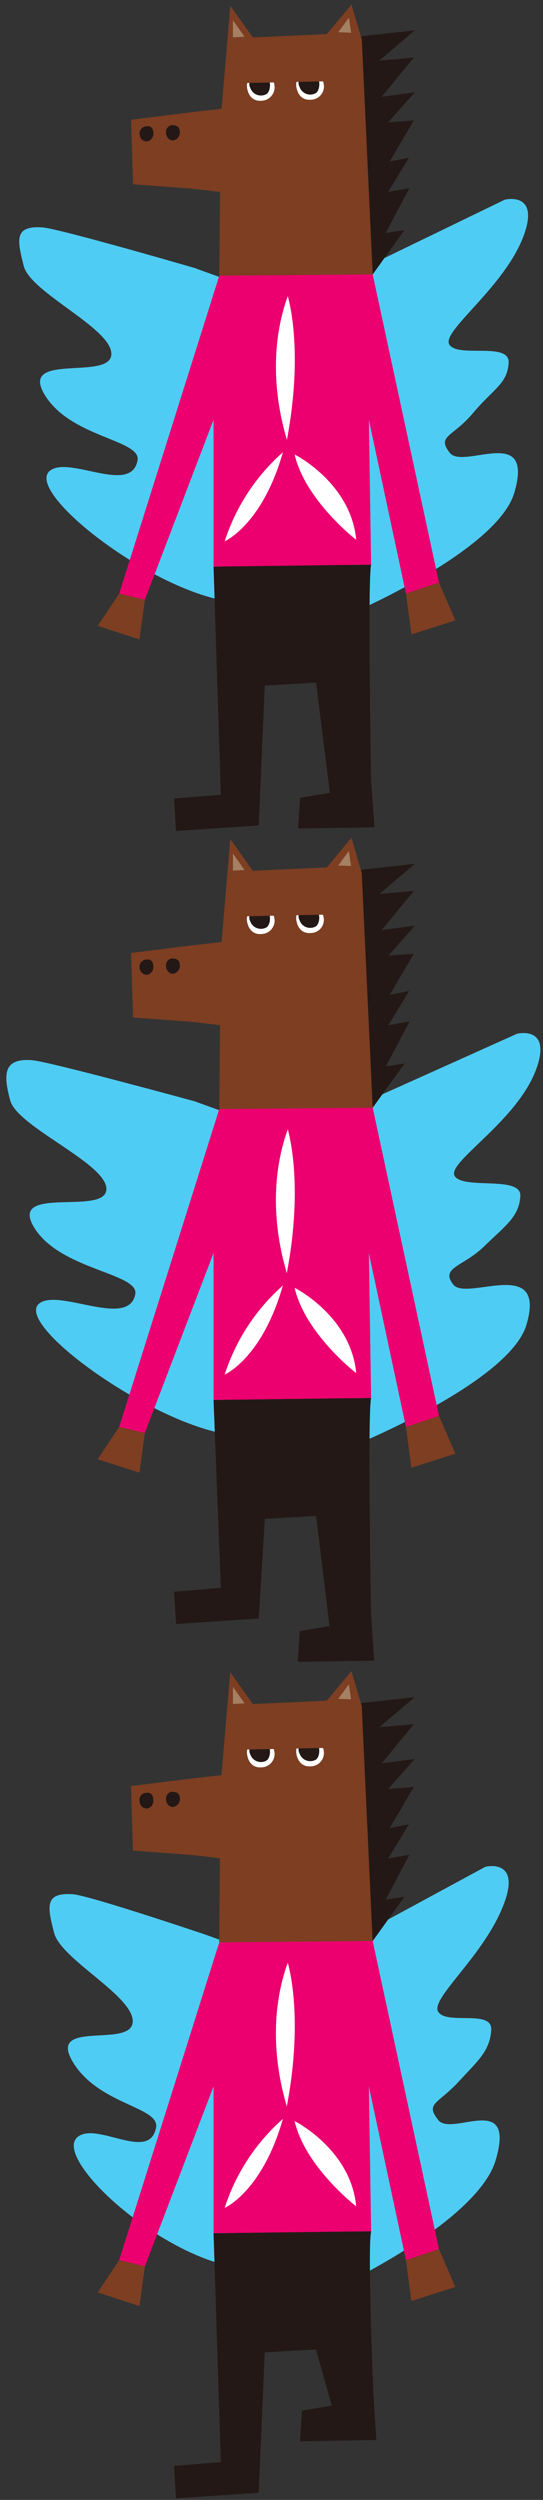 <svg xmlns="http://www.w3.org/2000/svg" viewBox="0 0 58 267"><rect x="0" y="0" width="58" height="267" fill="#333333" stroke="none"/><defs><style>.cls-1{fill:#4fccf3;}.cls-2{fill:#231815;}.cls-3{fill:#7d3e22;}.cls-4{fill:#ec006f;}.cls-5{fill:#a58062;}.cls-6{fill:#fff;}.cls-7{fill:none;}</style></defs><g id="レイヤー_2" data-name="レイヤー 2"><g id="レイヤー_9" data-name="レイヤー 9"><path class="cls-1" d="M38,65.3s15.13-6.58,16.93-12.66c2.2-7.43-5.44-2.43-6.88-4.27s.3-1.66,2.48-4.26S54.2,41,54.33,38.74s-5.41-.49-6.33-1.93S54,30.66,56,25c1.61-4.6-2.09-3.67-2.09-3.67L34.8,30.6Z"/><path class="cls-2" d="M39.81,29.31s-3-14.16-2.74-15.47A21.81,21.81,0,0,0,38,9.65C38,8.21,37.46,4,37.46,4l6.84-.76L40.51,6.48l3.69-.33-3.43,4.18,3.53-.46-2.84,3.2,2.74-.21-2.58,4.39,2.06-.41L41.46,20.5l2.27-.41-2.53,4.8,2-.31Z"/><path class="cls-3" d="M38.65,4.23,37.54.48,34.91,3.64,27,4,24.6.61l-.93,11L20.34,12,14,12.79l.21,6.89,6.4.48,2.89.34-.08,9s5.6.9,8.71,1.5c3.45.66,7.41-.05,7.68-1.64Z"/><path class="cls-1" d="M20.78,28.62S6.32,24.41,4.54,24.29c-3-.21-2.74,1.25-2,4.13s9.61,6.74,9.35,9.49S2,37.6,4.78,42.18s10.33,4.77,9.91,7c-.69,3.71-7.29-.55-9.36,1.1C2.68,52.42,15,62.23,23.5,64.06c0,0,2.14-19.56,3.32-21.33s4.51-6.28,4.51-6.28l.81-3.7Z"/><polygon class="cls-4" points="12.73 63.4 15.48 64.05 22.81 44.83 22.81 60.52 39.64 60.31 39.4 44.83 43.36 63.4 46.89 62.22 39.81 29.31 23.42 29.45 12.73 63.4"/><path class="cls-2" d="M22.81,60.52l16.83-.21c-.39,1.77,0,23.14,0,23.14L40,88.36l-8.15.13.2-3.28,3.19-.53L33.76,72.91l-5.48.31-.64,14.94-8.84.59-.21-3.46,5-.41Z"/><polygon class="cls-5" points="36.13 3.44 37.27 1.89 37.51 3.5 36.13 3.44"/><polygon class="cls-5" points="24.88 3.99 24.88 2.16 26.12 3.92 24.88 3.99"/><path class="cls-6" d="M30.64,47c0-.31-2.69-7.63.1-15.38C30.74,31.66,32.49,37.24,30.64,47Z"/><path class="cls-6" d="M30.22,48.3A21.51,21.51,0,0,0,24,57.81S28,56.09,30.22,48.3Z"/><path class="cls-6" d="M31.47,48.54s6,3,6.58,9.12C38.05,57.66,32.61,53.46,31.47,48.54Z"/><path class="cls-2" d="M15.65,13.49a.76.76,0,0,0-.72.94.74.74,0,0,0,.82.67.82.82,0,0,0,.63-.8C16.4,13.58,16,13.43,15.65,13.49Z"/><path class="cls-2" d="M18.32,13.37a.74.74,0,0,0-.59.73c0,.6.4.9.73.9a.85.85,0,0,0,.75-.86C19.21,13.64,19,13.35,18.32,13.37Z"/><path class="cls-6" d="M27.54,7.73a1.49,1.49,0,0,0-1.16,1.58c.16,1.17.88,1.49,1.47,1.45a1.44,1.44,0,0,0,1.48-1.49A1.62,1.62,0,0,0,28.63,8a1.91,1.91,0,0,0-.69-.29A1.07,1.07,0,0,0,27.54,7.73Z"/><path class="cls-2" d="M27.71,7.91a1.6,1.6,0,0,0-.82.46.83.83,0,0,0-.16,1,1.2,1.2,0,0,0,1.63.73c.46-.15.58-1.05.4-1.47A1.17,1.17,0,0,0,27.71,7.91Z"/><path class="cls-3" d="M29.44,8.8a1.62,1.62,0,0,0-.79-1.25,2,2,0,0,0-.78-.28,1.42,1.42,0,0,0-.46,0,1.57,1.57,0,0,0-1.33,1.6Z"/><path class="cls-6" d="M32.8,7.62A1.49,1.49,0,0,0,31.64,9.2c.17,1.17.88,1.49,1.47,1.45A1.42,1.42,0,0,0,34.6,9.16a1.64,1.64,0,0,0-.71-1.25,1.57,1.57,0,0,0-.69-.29A.9.9,0,0,0,32.8,7.62Z"/><path class="cls-2" d="M32.88,7.82c-.27,0-.56.28-.73.44a.83.83,0,0,0-.16,1,1.21,1.21,0,0,0,1.64.74c.45-.16.58-1.05.4-1.47A1.31,1.31,0,0,0,32.88,7.82Z"/><path class="cls-3" d="M34.71,8.69a1.65,1.65,0,0,0-.79-1.25,2.15,2.15,0,0,0-.78-.28,1.41,1.41,0,0,0-.46,0,1.56,1.56,0,0,0-1.34,1.59Z"/><polygon class="cls-3" points="12.73 63.4 10.43 66.85 14.9 68.29 15.48 64.05 12.73 63.4"/><polygon class="cls-3" points="43.36 63.4 43.95 67.76 48.64 66.26 46.89 62.22 43.36 63.4"/><rect class="cls-7" width="58" height="89"/><path class="cls-1" d="M21.93,206.62s-12.37-4.18-14.15-4.31c-3-.2-2.75,1.25-2,4.13s8.66,6.82,8.39,9.57-9.14-.36-6.39,4.22,9.3,4.78,8.89,7c-.69,3.72-6.3-.66-8.37,1-2.65,2.13,7.8,12,16.31,13.81,0,0,2.13-19.57,3.31-21.33s4.52-6.29,4.52-6.29l.8-3.69Z"/><path class="cls-1" d="M38,243.3s13.14-6.48,14.94-12.57c2.2-7.43-4.69-2.47-6.13-4.3s0-1.69,2.27-4.2c2-2.16,3.26-3.21,3.39-5.43s-4.74-.49-5.66-1.93,5.14-6.14,7.12-11.82c1.61-4.59-2.09-3.67-2.09-3.67l-17,9.22Z"/><path class="cls-2" d="M39.81,207.31s-3-14.16-2.74-15.47a21.81,21.81,0,0,0,.91-4.19c0-1.44-.52-5.63-.52-5.63l6.84-.76-3.79,3.22,3.69-.33-3.43,4.18,3.53-.46-2.84,3.2,2.74-.21-2.58,4.39,2.06-.41-2.22,3.66,2.27-.41-2.53,4.8,2-.31Z"/><path class="cls-3" d="M38.64,182.23l-1.1-3.75-2.63,3.16L27,182l-2.41-3.41-.93,11-3.34.38-6.33.79.21,6.89,6.4.48,2.89.34-.08,8.95s5.6.9,8.71,1.5c3.45.66,7.41,0,7.68-1.64Z"/><polygon class="cls-4" points="12.73 241.39 15.48 242.05 22.81 222.83 22.81 238.52 39.64 238.31 39.4 222.83 43.36 241.39 46.89 240.22 39.81 207.31 23.42 207.45 12.73 241.39"/><path class="cls-2" d="M22.81,238.52l16.83-.21c-.4,1.77.24,17.38.24,17.38l.32,4.91-8.15.14.2-3.28,3.19-.53-1.69-6-5.47.31-.65,15-8.83.59-.21-3.46,5-.41Z"/><polygon class="cls-5" points="36.13 181.44 37.26 179.89 37.5 181.5 36.13 181.44"/><polygon class="cls-5" points="24.88 181.99 24.88 180.16 26.12 181.92 24.88 181.99"/><path class="cls-6" d="M30.63,225c0-.31-2.68-7.64.11-15.38C30.74,209.66,32.49,215.24,30.63,225Z"/><path class="cls-6" d="M30.22,226.3A21.44,21.44,0,0,0,24,235.81S28,234.09,30.22,226.3Z"/><path class="cls-6" d="M31.47,226.54s6,3,6.58,9.11C38.05,235.65,32.6,231.45,31.47,226.54Z"/><path class="cls-2" d="M15.65,191.48a.76.76,0,0,0-.72,1,.74.74,0,0,0,.82.67.82.82,0,0,0,.63-.81C16.4,191.58,16,191.43,15.65,191.48Z"/><path class="cls-2" d="M18.31,191.37a.74.74,0,0,0-.58.73c0,.6.4.89.73.89a.84.84,0,0,0,.75-.85C19.21,191.64,19,191.35,18.31,191.37Z"/><path class="cls-6" d="M27.54,185.72a1.49,1.49,0,0,0-1.16,1.58c.16,1.18.88,1.5,1.47,1.46a1.44,1.44,0,0,0,1.48-1.5,1.69,1.69,0,0,0-1.39-1.54A1.34,1.34,0,0,0,27.54,185.72Z"/><path class="cls-2" d="M27.71,185.91a1.62,1.62,0,0,0-.82.45.85.85,0,0,0-.16,1,1.2,1.2,0,0,0,1.63.73c.46-.16.58-1.05.4-1.47A1.15,1.15,0,0,0,27.71,185.91Z"/><path class="cls-3" d="M29.44,186.8a1.6,1.6,0,0,0-.79-1.25,1.92,1.92,0,0,0-.78-.28,1.42,1.42,0,0,0-.46,0,1.57,1.57,0,0,0-1.33,1.59Z"/><path class="cls-6" d="M32.8,185.62a1.49,1.49,0,0,0-1.16,1.58c.17,1.17.88,1.49,1.47,1.45a1.43,1.43,0,0,0,1.49-1.49,1.66,1.66,0,0,0-.71-1.26,1.68,1.68,0,0,0-.69-.28A.9.9,0,0,0,32.8,185.62Z"/><path class="cls-2" d="M32.88,185.82c-.27,0-.56.28-.73.44a.83.83,0,0,0-.16,1,1.21,1.21,0,0,0,1.63.74c.46-.16.58-1,.41-1.48A1.32,1.32,0,0,0,32.88,185.82Z"/><path class="cls-3" d="M34.7,186.69a1.62,1.62,0,0,0-.79-1.25,2,2,0,0,0-.77-.28,1.41,1.41,0,0,0-.46,0,1.55,1.55,0,0,0-1.34,1.59Z"/><polygon class="cls-3" points="12.73 241.39 10.43 244.84 14.9 246.29 15.48 242.05 12.73 241.39"/><polygon class="cls-3" points="43.36 241.39 43.94 245.76 48.64 244.26 46.89 240.22 43.36 241.39"/><rect class="cls-7" y="178" width="58" height="89"/><path class="cls-1" d="M38,154.3s16.43-6.72,18.23-12.8c2.2-7.43-6.37-2.47-7.81-4.3s1.07-1.91,3.3-4.09,3.73-3.14,3.86-5.36-6-.68-7-2.12,6.75-5.87,8.74-11.56c1.6-4.59-2.1-3.66-2.1-3.66L34.79,119.6Z"/><path class="cls-2" d="M39.81,118.31s-3-14.16-2.74-15.47A21.81,21.81,0,0,0,38,98.65c0-1.44-.52-5.63-.52-5.63l6.84-.76-3.79,3.22,3.68-.33-3.43,4.18,3.54-.46-2.84,3.2,2.73-.21-2.58,4.39,2.07-.41-2.22,3.66,2.27-.41-2.53,4.8,2-.31Z"/><path class="cls-3" d="M38.64,93.23l-1.1-3.75-2.63,3.16L27,93,24.6,89.61l-.93,11-3.34.38-6.33.79.21,6.89,6.4.48,2.89.34-.08,9s5.6.9,8.71,1.5c3.45.66,7.41,0,7.68-1.64Z"/><path class="cls-1" d="M20.78,117.62S5.17,113.35,3.4,113.23c-3-.21-3.09,1.42-2.31,4.3s10.53,6.81,10.27,9.56-10.47-.55-7.72,4,11.23,4.88,10.81,7.13c-.69,3.72-8.2-.66-10.26,1-2.65,2.12,10.8,12,19.31,13.82,0,0,2.13-19.56,3.31-21.33s4.52-6.28,4.52-6.28l.8-3.7Z"/><polygon class="cls-4" points="12.73 152.4 15.47 153.05 22.81 133.83 22.81 149.52 39.64 149.31 39.4 133.83 43.36 152.4 46.89 151.22 39.81 118.31 23.42 118.45 12.73 152.4"/><path class="cls-2" d="M22.81,149.52l16.83-.21c-.4,1.77,0,23.14,0,23.14l.32,4.91-8.15.13.2-3.28,3.19-.53-1.44-11.77-5.47.31-.65,10.64-8.83.59L18.59,170l5-.41Z"/><polygon class="cls-5" points="36.13 92.44 37.26 90.89 37.5 92.5 36.13 92.44"/><polygon class="cls-5" points="24.88 92.99 24.88 91.16 26.12 92.92 24.88 92.99"/><path class="cls-6" d="M30.63,136c0-.31-2.68-7.63.11-15.38C30.74,120.66,32.49,126.24,30.63,136Z"/><path class="cls-6" d="M30.21,137.3A21.54,21.54,0,0,0,24,146.81S28,145.09,30.21,137.3Z"/><path class="cls-6" d="M31.47,137.54s6,3,6.58,9.12C38.05,146.66,32.6,142.46,31.47,137.54Z"/><path class="cls-2" d="M15.65,102.49a.76.76,0,0,0-.73.94.75.75,0,0,0,.83.67.82.82,0,0,0,.63-.8C16.4,102.58,16,102.43,15.65,102.49Z"/><path class="cls-2" d="M18.31,102.37a.74.74,0,0,0-.58.73c0,.6.4.9.73.9a.85.85,0,0,0,.75-.86C19.21,102.64,19,102.35,18.31,102.37Z"/><path class="cls-6" d="M27.53,96.73a1.5,1.5,0,0,0-1.16,1.58c.17,1.17.89,1.49,1.48,1.45a1.44,1.44,0,0,0,1.48-1.49,1.65,1.65,0,0,0-.7-1.26,1.91,1.91,0,0,0-.69-.29A1.13,1.13,0,0,0,27.53,96.73Z"/><path class="cls-2" d="M27.71,96.91a1.56,1.56,0,0,0-.82.46.85.85,0,0,0-.17,1,1.21,1.21,0,0,0,1.64.73c.45-.15.58-1,.4-1.47A1.18,1.18,0,0,0,27.71,96.91Z"/><path class="cls-3" d="M29.44,97.8a1.65,1.65,0,0,0-.79-1.25,2.08,2.08,0,0,0-.78-.28,1.42,1.42,0,0,0-.46,0,1.57,1.57,0,0,0-1.33,1.6Z"/><path class="cls-6" d="M32.8,96.62a1.49,1.49,0,0,0-1.16,1.58c.16,1.17.88,1.49,1.47,1.45a1.41,1.41,0,0,0,1.48-1.49,1.69,1.69,0,0,0-1.39-1.54A.9.9,0,0,0,32.8,96.62Z"/><path class="cls-2" d="M32.88,96.82c-.27,0-.57.28-.73.44a.83.83,0,0,0-.16,1,1.2,1.2,0,0,0,1.63.74c.46-.16.58-1,.4-1.47A1.28,1.28,0,0,0,32.88,96.82Z"/><path class="cls-3" d="M34.7,97.69a1.62,1.62,0,0,0-.79-1.25,2.08,2.08,0,0,0-.78-.28,1.42,1.42,0,0,0-.46,0,1.55,1.55,0,0,0-1.33,1.59Z"/><polygon class="cls-3" points="12.73 152.4 10.43 155.85 14.9 157.29 15.47 153.05 12.73 152.4"/><polygon class="cls-3" points="43.36 152.4 43.94 156.76 48.64 155.26 46.89 151.22 43.36 152.4"/><rect class="cls-7" y="89" width="58" height="89"/></g></g></svg>